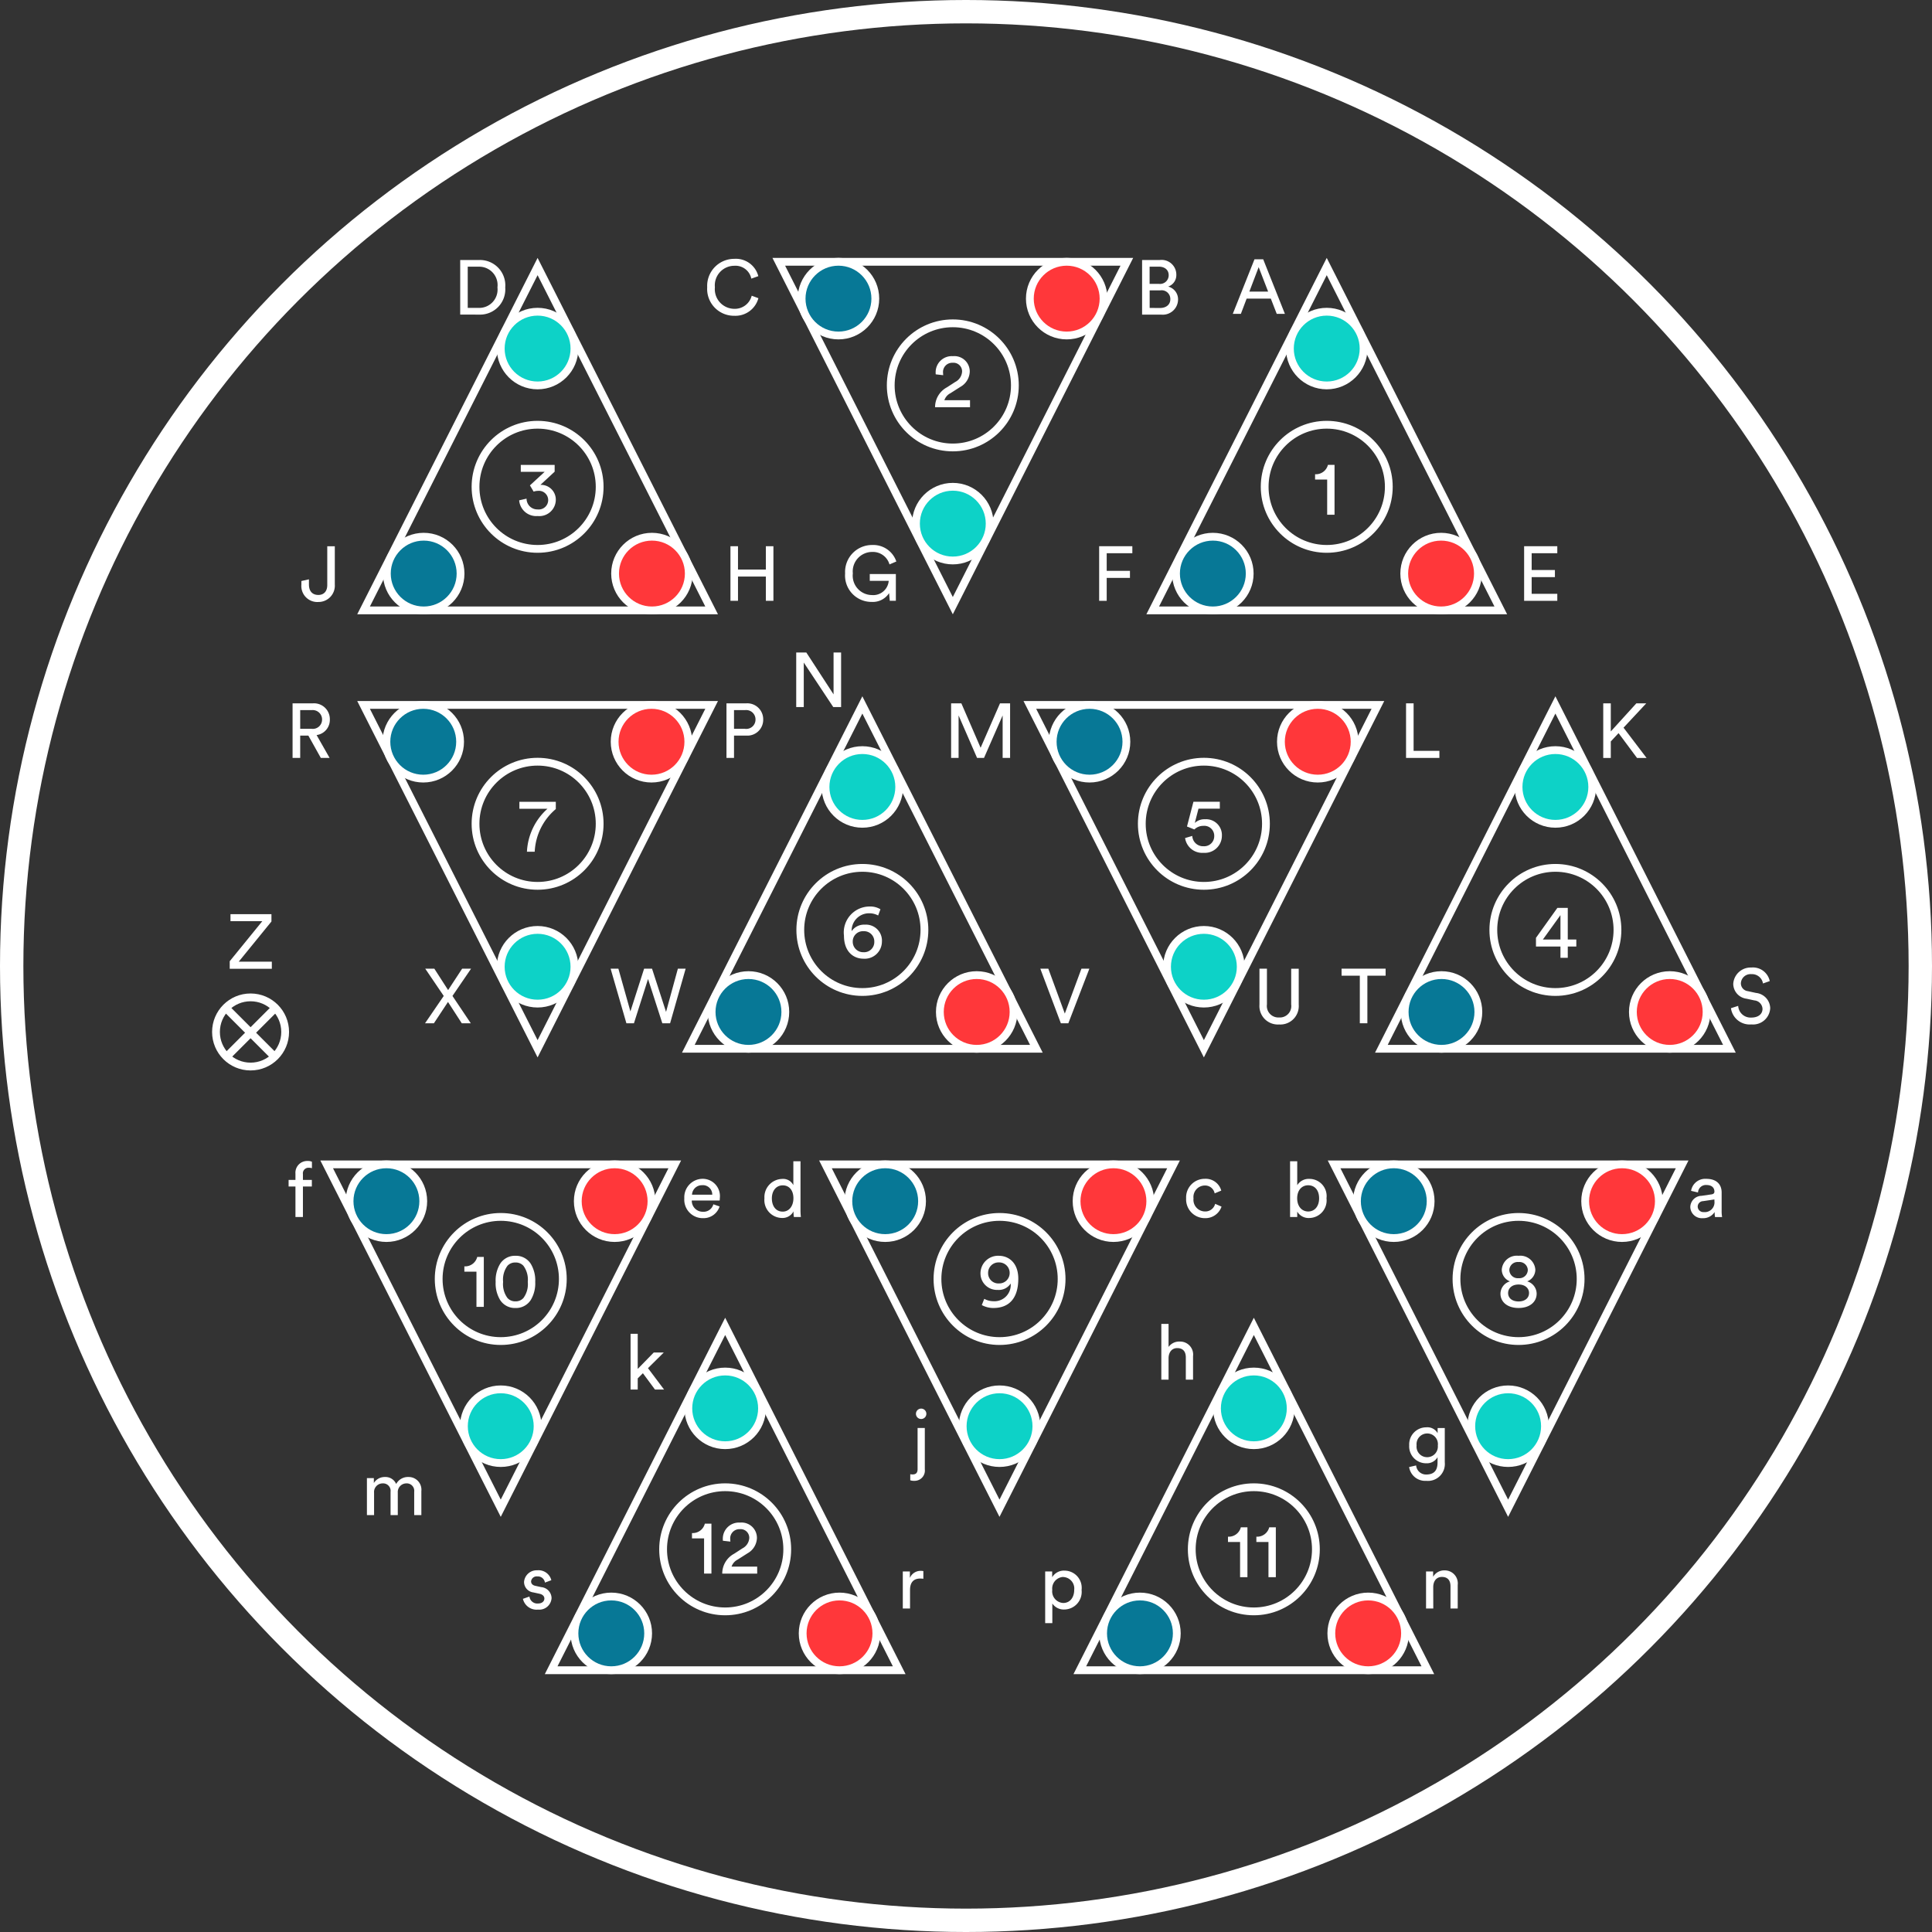 <svg xmlns="http://www.w3.org/2000/svg" width="175.74" height="175.74" viewBox="0 0 175.74 175.74"><rect x="0" y="0" width="175.74" height="175.74" fill="#333333" stroke="none"/><g id="VDM_37_POLE_TABLE_MALE" data-name="VDM 37 POLE TABLE MALE" transform="translate(265.516 -148.449)"><g id="Layer_1" data-name="Layer 1"><circle id="Ellipse_1460" data-name="Ellipse 1460" cx="86.807" cy="86.807" r="86.807" transform="translate(-264.453 149.512)" fill="none" stroke="#fff" stroke-miterlimit="10" stroke-width="2.126"></circle><path id="Path_4877" data-name="Path 4877" d="M-151.464,269.1l-15.83,31.277h31.66Z" fill="none" stroke="#fff" stroke-miterlimit="10" stroke-width="0.709"></path><circle id="Ellipse_1461" data-name="Ellipse 1461" cx="3.352" cy="3.352" r="3.352" transform="translate(-154.816 273.206)" fill="#0dd2c7" stroke="#fff" stroke-miterlimit="10" stroke-width="0.709"></circle><circle id="Ellipse_1462" data-name="Ellipse 1462" cx="3.352" cy="3.352" r="3.352" transform="translate(-165.175 293.672)" fill="#077896" stroke="#fff" stroke-miterlimit="10" stroke-width="0.709"></circle><circle id="Ellipse_1463" data-name="Ellipse 1463" cx="3.352" cy="3.352" r="3.352" transform="translate(-144.415 293.672)" fill="#ff373a" stroke="#fff" stroke-miterlimit="10" stroke-width="0.709"></circle><path id="Path_4878" data-name="Path 4878" d="M-199.552,269.1l-15.83,31.277h31.66Z" fill="none" stroke="#fff" stroke-miterlimit="10" stroke-width="0.709"></path><circle id="Ellipse_1464" data-name="Ellipse 1464" cx="3.352" cy="3.352" r="3.352" transform="translate(-202.904 273.206)" fill="#0dd2c7" stroke="#fff" stroke-miterlimit="10" stroke-width="0.709"></circle><circle id="Ellipse_1465" data-name="Ellipse 1465" cx="3.352" cy="3.352" r="3.352" transform="translate(-213.263 293.672)" fill="#077896" stroke="#fff" stroke-miterlimit="10" stroke-width="0.709"></circle><circle id="Ellipse_1466" data-name="Ellipse 1466" cx="3.352" cy="3.352" r="3.352" transform="translate(-192.503 293.672)" fill="#ff373a" stroke="#fff" stroke-miterlimit="10" stroke-width="0.709"></circle><path id="Path_4879" data-name="Path 4879" d="M-216.615,172.694l-15.83,31.277h31.66Z" fill="none" stroke="#fff" stroke-miterlimit="10" stroke-width="0.709"></path><circle id="Ellipse_1467" data-name="Ellipse 1467" cx="3.352" cy="3.352" r="3.352" transform="translate(-219.967 176.804)" fill="#0dd2c7" stroke="#fff" stroke-miterlimit="10" stroke-width="0.709"></circle><circle id="Ellipse_1468" data-name="Ellipse 1468" cx="3.352" cy="3.352" r="3.352" transform="translate(-230.327 197.27)" fill="#077896" stroke="#fff" stroke-miterlimit="10" stroke-width="0.709"></circle><circle id="Ellipse_1469" data-name="Ellipse 1469" cx="3.352" cy="3.352" r="3.352" transform="translate(-209.566 197.27)" fill="#ff373a" stroke="#fff" stroke-miterlimit="10" stroke-width="0.709"></circle><path id="Path_4880" data-name="Path 4880" d="M-144.832,172.694l-15.83,31.277H-129Z" fill="none" stroke="#fff" stroke-miterlimit="10" stroke-width="0.709"></path><circle id="Ellipse_1470" data-name="Ellipse 1470" cx="3.352" cy="3.352" r="3.352" transform="translate(-148.184 176.804)" fill="#0dd2c7" stroke="#fff" stroke-miterlimit="10" stroke-width="0.709"></circle><circle id="Ellipse_1471" data-name="Ellipse 1471" cx="3.352" cy="3.352" r="3.352" transform="translate(-158.544 197.27)" fill="#077896" stroke="#fff" stroke-miterlimit="10" stroke-width="0.709"></circle><circle id="Ellipse_1472" data-name="Ellipse 1472" cx="3.352" cy="3.352" r="3.352" transform="translate(-137.783 197.27)" fill="#ff373a" stroke="#fff" stroke-miterlimit="10" stroke-width="0.709"></circle><path id="Path_4881" data-name="Path 4881" d="M-178.846,203.541l15.83-31.277h-31.66Z" fill="none" stroke="#fff" stroke-miterlimit="10" stroke-width="0.709"></path><circle id="Ellipse_1473" data-name="Ellipse 1473" cx="3.352" cy="3.352" r="3.352" transform="translate(-182.198 192.728)" fill="#0dd2c7" stroke="#fff" stroke-miterlimit="10" stroke-width="0.709"></circle><circle id="Ellipse_1474" data-name="Ellipse 1474" cx="3.352" cy="3.352" r="3.352" transform="translate(-171.838 172.262)" fill="#ff373a" stroke="#fff" stroke-miterlimit="10" stroke-width="0.709"></circle><circle id="Ellipse_1475" data-name="Ellipse 1475" cx="3.352" cy="3.352" r="3.352" transform="translate(-192.599 172.262)" fill="#077896" stroke="#fff" stroke-miterlimit="10" stroke-width="0.709"></circle><path id="Path_4882" data-name="Path 4882" d="M-219.967,285.641l15.83-31.277H-235.8Z" fill="none" stroke="#fff" stroke-miterlimit="10" stroke-width="0.709"></path><circle id="Ellipse_1476" data-name="Ellipse 1476" cx="3.352" cy="3.352" r="3.352" transform="translate(-223.318 274.828)" fill="#0dd2c7" stroke="#fff" stroke-miterlimit="10" stroke-width="0.709"></circle><circle id="Ellipse_1477" data-name="Ellipse 1477" cx="3.352" cy="3.352" r="3.352" transform="translate(-212.959 254.361)" fill="#ff373a" stroke="#fff" stroke-miterlimit="10" stroke-width="0.709"></circle><circle id="Ellipse_1478" data-name="Ellipse 1478" cx="3.352" cy="3.352" r="3.352" transform="translate(-233.719 254.361)" fill="#077896" stroke="#fff" stroke-miterlimit="10" stroke-width="0.709"></circle><path id="Path_4883" data-name="Path 4883" d="M-174.6,285.641l15.83-31.277h-31.66Z" fill="none" stroke="#fff" stroke-miterlimit="10" stroke-width="0.709"></path><circle id="Ellipse_1479" data-name="Ellipse 1479" cx="3.352" cy="3.352" r="3.352" transform="translate(-177.947 274.828)" fill="#0dd2c7" stroke="#fff" stroke-miterlimit="10" stroke-width="0.709"></circle><circle id="Ellipse_1480" data-name="Ellipse 1480" cx="3.352" cy="3.352" r="3.352" transform="translate(-167.587 254.361)" fill="#ff373a" stroke="#fff" stroke-miterlimit="10" stroke-width="0.709"></circle><circle id="Ellipse_1481" data-name="Ellipse 1481" cx="3.352" cy="3.352" r="3.352" transform="translate(-188.348 254.361)" fill="#077896" stroke="#fff" stroke-miterlimit="10" stroke-width="0.709"></circle><path id="Path_4884" data-name="Path 4884" d="M-128.333,285.641l15.83-31.277h-31.66Z" fill="none" stroke="#fff" stroke-miterlimit="10" stroke-width="0.709"></path><circle id="Ellipse_1482" data-name="Ellipse 1482" cx="3.352" cy="3.352" r="3.352" transform="translate(-131.685 274.828)" fill="#0dd2c7" stroke="#fff" stroke-miterlimit="10" stroke-width="0.709"></circle><circle id="Ellipse_1483" data-name="Ellipse 1483" cx="3.352" cy="3.352" r="3.352" transform="translate(-121.325 254.361)" fill="#ff373a" stroke="#fff" stroke-miterlimit="10" stroke-width="0.709"></circle><circle id="Ellipse_1484" data-name="Ellipse 1484" cx="3.352" cy="3.352" r="3.352" transform="translate(-142.085 254.361)" fill="#077896" stroke="#fff" stroke-miterlimit="10" stroke-width="0.709"></circle><path id="Path_4885" data-name="Path 4885" d="M-187.074,212.571l-15.83,31.277h31.66Z" fill="none" stroke="#fff" stroke-miterlimit="10" stroke-width="0.709"></path><circle id="Ellipse_1485" data-name="Ellipse 1485" cx="3.352" cy="3.352" r="3.352" transform="translate(-190.425 216.681)" fill="#0dd2c7" stroke="#fff" stroke-miterlimit="10" stroke-width="0.709"></circle><circle id="Ellipse_1486" data-name="Ellipse 1486" cx="3.352" cy="3.352" r="3.352" transform="translate(-200.785 237.147)" fill="#077896" stroke="#fff" stroke-miterlimit="10" stroke-width="0.709"></circle><circle id="Ellipse_1487" data-name="Ellipse 1487" cx="3.352" cy="3.352" r="3.352" transform="translate(-180.024 237.147)" fill="#ff373a" stroke="#fff" stroke-miterlimit="10" stroke-width="0.709"></circle><path id="Path_4886" data-name="Path 4886" d="M-124.033,212.571l-15.83,31.277h31.66Z" fill="none" stroke="#fff" stroke-miterlimit="10" stroke-width="0.709"></path><circle id="Ellipse_1488" data-name="Ellipse 1488" cx="3.352" cy="3.352" r="3.352" transform="translate(-127.385 216.681)" fill="#0dd2c7" stroke="#fff" stroke-miterlimit="10" stroke-width="0.709"></circle><circle id="Ellipse_1489" data-name="Ellipse 1489" cx="3.352" cy="3.352" r="3.352" transform="translate(-137.744 237.147)" fill="#077896" stroke="#fff" stroke-miterlimit="10" stroke-width="0.709"></circle><circle id="Ellipse_1490" data-name="Ellipse 1490" cx="3.352" cy="3.352" r="3.352" transform="translate(-116.984 237.147)" fill="#ff373a" stroke="#fff" stroke-miterlimit="10" stroke-width="0.709"></circle><path id="Path_4887" data-name="Path 4887" d="M-216.615,243.849l15.83-31.277h-31.66Z" fill="none" stroke="#fff" stroke-miterlimit="10" stroke-width="0.709"></path><circle id="Ellipse_1491" data-name="Ellipse 1491" cx="3.352" cy="3.352" r="3.352" transform="translate(-219.967 233.036)" fill="#0dd2c7" stroke="#fff" stroke-miterlimit="10" stroke-width="0.709"></circle><circle id="Ellipse_1492" data-name="Ellipse 1492" cx="3.352" cy="3.352" r="3.352" transform="translate(-209.607 212.569)" fill="#ff373a" stroke="#fff" stroke-miterlimit="10" stroke-width="0.709"></circle><circle id="Ellipse_1493" data-name="Ellipse 1493" cx="3.352" cy="3.352" r="3.352" transform="translate(-230.368 212.569)" fill="#077896" stroke="#fff" stroke-miterlimit="10" stroke-width="0.709"></circle><path id="Path_4888" data-name="Path 4888" d="M-156.008,243.849l15.83-31.277h-31.66Z" fill="none" stroke="#fff" stroke-miterlimit="10" stroke-width="0.709"></path><circle id="Ellipse_1494" data-name="Ellipse 1494" cx="3.352" cy="3.352" r="3.352" transform="translate(-159.36 233.036)" fill="#0dd2c7" stroke="#fff" stroke-miterlimit="10" stroke-width="0.709"></circle><circle id="Ellipse_1495" data-name="Ellipse 1495" cx="3.352" cy="3.352" r="3.352" transform="translate(-149 212.569)" fill="#ff373a" stroke="#fff" stroke-miterlimit="10" stroke-width="0.709"></circle><circle id="Ellipse_1496" data-name="Ellipse 1496" cx="3.352" cy="3.352" r="3.352" transform="translate(-169.76 212.569)" fill="#077896" stroke="#fff" stroke-miterlimit="10" stroke-width="0.709"></circle><circle id="Ellipse_1497" data-name="Ellipse 1497" cx="3.146" cy="3.146" r="3.146" transform="translate(-245.869 239.173)" fill="none" stroke="#fff" stroke-miterlimit="10" stroke-width="0.709"></circle><line id="Line_1270" data-name="Line 1270" x2="4.516" y2="4.516" transform="translate(-244.981 240.13)" fill="none" stroke="#fff" stroke-miterlimit="10" stroke-width="0.709"></line><line id="Line_1271" data-name="Line 1271" y1="4.516" x2="4.516" transform="translate(-244.981 240.13)" fill="none" stroke="#fff" stroke-miterlimit="10" stroke-width="0.709"></line><circle id="Ellipse_1498" data-name="Ellipse 1498" cx="5.646" cy="5.646" r="5.646" transform="translate(-222.261 187.085)" fill="none" stroke="#fff" stroke-miterlimit="10" stroke-width="0.709"></circle><circle id="Ellipse_1499" data-name="Ellipse 1499" cx="5.646" cy="5.646" r="5.646" transform="translate(-184.492 177.859)" fill="none" stroke="#fff" stroke-miterlimit="10" stroke-width="0.709"></circle><circle id="Ellipse_1500" data-name="Ellipse 1500" cx="5.646" cy="5.646" r="5.646" transform="translate(-150.478 187.085)" fill="none" stroke="#fff" stroke-miterlimit="10" stroke-width="0.709"></circle><circle id="Ellipse_1501" data-name="Ellipse 1501" cx="5.646" cy="5.646" r="5.646" transform="translate(-129.679 227.392)" fill="none" stroke="#fff" stroke-miterlimit="10" stroke-width="0.709"></circle><circle id="Ellipse_1502" data-name="Ellipse 1502" cx="5.646" cy="5.646" r="5.646" transform="translate(-157.11 283.733)" fill="none" stroke="#fff" stroke-miterlimit="10" stroke-width="0.709"></circle><circle id="Ellipse_1503" data-name="Ellipse 1503" cx="5.646" cy="5.646" r="5.646" transform="translate(-205.198 283.733)" fill="none" stroke="#fff" stroke-miterlimit="10" stroke-width="0.709"></circle><circle id="Ellipse_1504" data-name="Ellipse 1504" cx="5.646" cy="5.646" r="5.646" transform="translate(-192.719 227.392)" fill="none" stroke="#fff" stroke-miterlimit="10" stroke-width="0.709"></circle><circle id="Ellipse_1505" data-name="Ellipse 1505" cx="5.646" cy="5.646" r="5.646" transform="translate(-225.612 259.143)" fill="none" stroke="#fff" stroke-miterlimit="10" stroke-width="0.709"></circle><circle id="Ellipse_1506" data-name="Ellipse 1506" cx="5.646" cy="5.646" r="5.646" transform="translate(-133.03 259.143)" fill="none" stroke="#fff" stroke-miterlimit="10" stroke-width="0.709"></circle><circle id="Ellipse_1507" data-name="Ellipse 1507" cx="5.646" cy="5.646" r="5.646" transform="translate(-222.261 217.736)" fill="none" stroke="#fff" stroke-miterlimit="10" stroke-width="0.709"></circle><circle id="Ellipse_1508" data-name="Ellipse 1508" cx="5.646" cy="5.646" r="5.646" transform="translate(-161.654 217.736)" fill="none" stroke="#fff" stroke-miterlimit="10" stroke-width="0.709"></circle><circle id="Ellipse_1509" data-name="Ellipse 1509" cx="5.646" cy="5.646" r="5.646" transform="translate(-180.241 259.143)" fill="none" stroke="#fff" stroke-miterlimit="10" stroke-width="0.709"></circle></g><g id="LETTERS"><g id="Group_2186" data-name="Group 2186"><path id="Path_4889" data-name="Path 4889" d="M-223.655,177.065V172.1h1.737a2.306,2.306,0,0,1,2.36,2.494,2.3,2.3,0,0,1-2.374,2.473Zm1.7-.609a1.666,1.666,0,0,0,1.688-1.864,1.67,1.67,0,0,0-1.673-1.884h-1.03v3.748Z" fill="#fff"></path></g><g id="Group_2187" data-name="Group 2187"><path id="Path_4890" data-name="Path 4890" d="M-238.1,201.3l.686-.155v.469c0,.658.357.953.855.953s.812-.329.812-.9v-3.53h.686v3.48a1.486,1.486,0,0,1-1.491,1.59,1.454,1.454,0,0,1-1.548-1.582Z" fill="#fff"></path></g><g id="Group_2188" data-name="Group 2188"><path id="Path_4891" data-name="Path 4891" d="M-195.851,203.1v-2.206h-2.535V203.1h-.686v-4.965h.686v2.122h2.535v-2.122h.687V203.1Z" fill="#fff"></path></g><g id="Group_2189" data-name="Group 2189"><path id="Path_4892" data-name="Path 4892" d="M-184.579,203.1l-.063-.7a1.764,1.764,0,0,1-1.59.8,2.4,2.4,0,0,1-2.41-2.591,2.448,2.448,0,0,1,2.459-2.585,2.211,2.211,0,0,1,2.2,1.5l-.623.266a1.567,1.567,0,0,0-1.576-1.135,1.77,1.77,0,0,0-1.758,1.954,1.763,1.763,0,0,0,1.73,1.968,1.411,1.411,0,0,0,1.534-1.295H-186.4v-.617h2.374v2.43Z" fill="#fff"></path></g><g id="Group_2190" data-name="Group 2190"><path id="Path_4893" data-name="Path 4893" d="M-165.534,203.1v-4.965h3.019v.637h-2.332v1.6h2.115v.644h-2.115V203.1Z" fill="#fff"></path></g><g id="Group_2191" data-name="Group 2191"><path id="Path_4894" data-name="Path 4894" d="M-126.878,203.1v-4.965h3.018v.637h-2.332V200.3h2.115v.644h-2.115v1.52h2.332v.637Z" fill="#fff"></path></g><g id="Group_2192" data-name="Group 2192"><path id="Path_4895" data-name="Path 4895" d="M-201.188,174.579a2.462,2.462,0,0,1,2.466-2.585,2.108,2.108,0,0,1,2.185,1.575l-.637.225a1.472,1.472,0,0,0-1.548-1.17,1.78,1.78,0,0,0-1.765,1.955,1.786,1.786,0,0,0,1.765,1.961,1.579,1.579,0,0,0,1.583-1.192l.609.225a2.167,2.167,0,0,1-2.192,1.6A2.441,2.441,0,0,1-201.188,174.579Z" fill="#fff"></path></g><g id="Group_2193" data-name="Group 2193"><path id="Path_4896" data-name="Path 4896" d="M-160.014,172.1a1.337,1.337,0,0,1,1.5,1.346,1.1,1.1,0,0,1-.743,1.071,1.194,1.194,0,0,1,.9,1.2,1.391,1.391,0,0,1-1.534,1.351h-1.737V172.1Zm-.077,2.172a.788.788,0,0,0,.882-.791c0-.47-.343-.777-.91-.777h-.826v1.568Zm.1,2.192c.554,0,.931-.308.931-.791a.789.789,0,0,0-.9-.813h-.98v1.6Z" fill="#fff"></path></g><g id="Group_2194" data-name="Group 2194"><path id="Path_4897" data-name="Path 4897" d="M-237.467,215.361h-.742v2.031h-.694v-4.966h1.87a1.439,1.439,0,0,1,1.52,1.479,1.389,1.389,0,0,1-1.205,1.407l1.184,2.08h-.8Zm.308-.616a.842.842,0,0,0,.939-.84.85.85,0,0,0-.939-.861h-1.05v1.7Z" fill="#fff"></path></g><g id="Group_2195" data-name="Group 2195"><path id="Path_4898" data-name="Path 4898" d="M-198.748,215.361v2.031h-.686v-4.966h1.807a1.449,1.449,0,0,1,1.534,1.471,1.439,1.439,0,0,1-1.534,1.464Zm.995-.616a.842.842,0,0,0,.96-.84.85.85,0,0,0-.96-.861h-.995v1.7Z" fill="#fff"></path></g><g id="Group_2196" data-name="Group 2196"><path id="Path_4899" data-name="Path 4899" d="M-174.313,217.392v-3.866l-1.695,3.866h-.631l-1.681-3.866v3.866H-179v-4.966h.932l1.751,4.041,1.764-4.041h.918v4.966Z" fill="#fff"></path></g><g id="Group_2197" data-name="Group 2197"><path id="Path_4900" data-name="Path 4900" d="M-137.618,217.392v-4.966h.687v4.322h2.346v.644Z" fill="#fff"></path></g><g id="Group_2198" data-name="Group 2198"><path id="Path_4901" data-name="Path 4901" d="M-118.287,215.137l-.707.756v1.5h-.687v-4.966h.687v2.557l2.325-2.557h.9l-2.066,2.213,2.094,2.753h-.868Z" fill="#fff"></path></g><g id="Group_2199" data-name="Group 2199"><path id="Path_4902" data-name="Path 4902" d="M-224.359,239.043l1.667,2.486h-.82l-1.254-1.94-1.281,1.94h-.806l1.7-2.486-1.682-2.48h.827l1.253,1.947,1.276-1.947h.812Z" fill="#fff"></path></g><g id="Group_2200" data-name="Group 2200"><path id="Path_4903" data-name="Path 4903" d="M-203.855,236.563h.708l-1.415,4.966h-.707l-1.3-4.027-1.282,4.027h-.686l-1.436-4.966h.708l1.093,3.887,1.246-3.887h.721l1.275,3.93Z" fill="#fff"></path></g><g id="Group_2201" data-name="Group 2201"><path id="Path_4904" data-name="Path 4904" d="M-189.721,212.765l-2.682-4.048v4.048h-.687V207.8h.918l2.479,3.811V207.8h.686v4.966Z" fill="#fff"></path></g><g id="Group_2202" data-name="Group 2202"><path id="Path_4905" data-name="Path 4905" d="M-167.146,236.563h.721l-1.912,4.966h-.68l-1.87-4.966h.729l1.5,4.084Z" fill="#fff"></path></g><g id="Group_2203" data-name="Group 2203"><path id="Path_4906" data-name="Path 4906" d="M-150.952,239.835v-3.272h.68v3.25A1.046,1.046,0,0,0-149.166,241a1.038,1.038,0,0,0,1.1-1.184v-3.25h.686v3.272a1.678,1.678,0,0,1-1.786,1.8A1.679,1.679,0,0,1-150.952,239.835Z" fill="#fff"></path></g><g id="Group_2204" data-name="Group 2204"><path id="Path_4907" data-name="Path 4907" d="M-141.136,237.2v4.328h-.687V237.2h-1.66v-.639h4.006v.639Z" fill="#fff"></path></g><g id="Group_2205" data-name="Group 2205"><path id="Path_4908" data-name="Path 4908" d="M-105.151,237.908a1.007,1.007,0,0,0-1.051-.847.877.877,0,0,0-.959.826.718.718,0,0,0,.638.721l.742.162a1.431,1.431,0,0,1,1.288,1.393,1.566,1.566,0,0,1-1.716,1.47,1.721,1.721,0,0,1-1.855-1.476l.658-.211a1.128,1.128,0,0,0,1.191,1.064c.686,0,1.022-.357,1.022-.791a.808.808,0,0,0-.742-.77l-.708-.154a1.375,1.375,0,0,1-1.212-1.359,1.584,1.584,0,0,1,1.64-1.478,1.562,1.562,0,0,1,1.68,1.233Z" fill="#fff"></path></g><g id="Group_2206" data-name="Group 2206"><path id="Path_4909" data-name="Path 4909" d="M-244.62,236.572v-.687l2.963-3.641h-2.893v-.638h3.726v.665l-2.976,3.656h3.011v.645Z" fill="#fff"></path></g><g id="Group_2207" data-name="Group 2207"><path id="Path_4910" data-name="Path 4910" d="M-232.14,286.268V282.9h.63v.448a1.16,1.16,0,0,1,1.023-.547,1.053,1.053,0,0,1,1.008.638,1.21,1.21,0,0,1,1.127-.638,1.157,1.157,0,0,1,1.164,1.283v2.184h-.652v-2.115a.679.679,0,0,0-.714-.771.786.786,0,0,0-.778.848v2.038h-.658v-2.115a.679.679,0,0,0-.715-.771.782.782,0,0,0-.784.855v2.031Z" fill="#fff"></path></g><g id="Group_2208" data-name="Group 2208"><path id="Path_4911" data-name="Path 4911" d="M-206.574,272.9l1.464,1.947h-.827l-1.1-1.485-.47.47v1.015h-.651v-5.071h.651v3.194l1.457-1.492h.911Z" fill="#fff"></path></g><g id="Group_2209" data-name="Group 2209"><path id="Path_4912" data-name="Path 4912" d="M-193.337,258.639a1.128,1.128,0,0,1-1.044.6,1.626,1.626,0,0,1-1.6-1.786,1.656,1.656,0,0,1,1.6-1.765,1.037,1.037,0,0,1,1.03.567V254.08h.651v4.447a5.369,5.369,0,0,0,.035.624h-.637a2.821,2.821,0,0,1-.035-.455Zm-.981.022c.6,0,.974-.526.974-1.219s-.365-1.17-.967-1.17-.994.49-.994,1.184S-194.948,258.661-194.318,258.661Z" fill="#fff"></path></g><g id="Group_2210" data-name="Group 2210"><path id="Path_4913" data-name="Path 4913" d="M-200.061,258.191a1.528,1.528,0,0,1-1.513,1.065,1.681,1.681,0,0,1-1.695-1.8,1.681,1.681,0,0,1,1.611-1.779,1.572,1.572,0,0,1,1.618,1.765,1.479,1.479,0,0,1-.014.21h-2.536a1,1,0,0,0,1.016,1.022.917.917,0,0,0,.946-.679Zm-.666-1.071a.849.849,0,0,0-.924-.862.906.906,0,0,0-.918.862Z" fill="#fff"></path></g><g id="Group_2211" data-name="Group 2211"><path id="Path_4914" data-name="Path 4914" d="M-237.961,256.378v2.773h-.68v-2.773h-.623v-.6h.623v-.567a1.069,1.069,0,0,1,1.107-1.156.83.83,0,0,1,.392.071v.587a.782.782,0,0,0-.287-.042.506.506,0,0,0-.532.575v.532h.812v.6Z" fill="#fff"></path></g><g id="Group_2212" data-name="Group 2212"><path id="Path_4915" data-name="Path 4915" d="M-156.951,257.463a1.058,1.058,0,0,0,1.029,1.183.917.917,0,0,0,.939-.693l.581.253a1.549,1.549,0,0,1-1.52,1.05,1.705,1.705,0,0,1-1.7-1.793,1.69,1.69,0,0,1,1.695-1.786,1.465,1.465,0,0,1,1.5,1.072l-.6.252a.885.885,0,0,0-.9-.715A1.047,1.047,0,0,0-156.951,257.463Z" fill="#fff"></path></g><g id="Group_2213" data-name="Group 2213"><path id="Path_4916" data-name="Path 4916" d="M-148.167,259.151V254.08h.651v2.178a1.23,1.23,0,0,1,1.114-.574,1.563,1.563,0,0,1,1.548,1.765,1.6,1.6,0,0,1-1.569,1.793,1.2,1.2,0,0,1-1.093-.581v.49Zm1.646-2.886c-.581,0-1,.455-1,1.184s.42,1.2,1,1.2c.6,0,.995-.477.995-1.2S-145.912,256.265-146.521,256.265Z" fill="#fff"></path></g><g id="Group_2214" data-name="Group 2214"><path id="Path_4917" data-name="Path 4917" d="M-110.738,257.224l.91-.133c.2-.027.26-.132.26-.251,0-.33-.218-.6-.729-.6a.715.715,0,0,0-.763.68l-.63-.148a1.3,1.3,0,0,1,1.379-1.092c1.009,0,1.4.575,1.4,1.233V258.6a3.182,3.182,0,0,0,.042.554h-.644a2.463,2.463,0,0,1-.035-.455,1.232,1.232,0,0,1-1.086.56,1.05,1.05,0,0,1-1.128-1.008A1.044,1.044,0,0,1-110.738,257.224Zm1.17.484v-.154l-1.03.154a.5.5,0,0,0-.49.505.511.511,0,0,0,.546.49A.884.884,0,0,0-109.568,257.708Z" fill="#fff"></path></g><g id="Group_2215" data-name="Group 2215"><path id="Path_4918" data-name="Path 4918" d="M-182.05,278.344h.658v3.761a.934.934,0,0,1-.932,1.044,1.112,1.112,0,0,1-.392-.049v-.553a1.156,1.156,0,0,0,.21.021c.343,0,.456-.183.456-.49Zm.321-1.764a.472.472,0,0,1,.477.475.471.471,0,0,1-.477.47.47.47,0,0,1-.469-.47A.471.471,0,0,1-181.729,276.58Z" fill="#fff"></path></g><g id="Group_2216" data-name="Group 2216"><path id="Path_4919" data-name="Path 4919" d="M-136.7,281.749a.9.9,0,0,0,.917.826c.707,0,1.03-.364,1.03-1.093V281a1.122,1.122,0,0,1-1.03.553,1.535,1.535,0,0,1-1.547-1.631,1.548,1.548,0,0,1,1.547-1.639,1.063,1.063,0,0,1,1.037.532v-.47h.651v3.118a1.54,1.54,0,0,1-1.688,1.687,1.476,1.476,0,0,1-1.555-1.254Zm1.975-1.828a.971.971,0,0,0-.959-1.08.973.973,0,0,0-.974,1.08.961.961,0,0,0,.974,1.078A.97.97,0,0,0-134.729,279.921Z" fill="#fff"></path></g><g id="Group_2217" data-name="Group 2217"><path id="Path_4920" data-name="Path 4920" d="M-159.22,273.948h-.659v-5.071h.659v2.094a1.191,1.191,0,0,1,1.022-.49,1.182,1.182,0,0,1,1.205,1.33v2.137h-.658v-2.024c0-.469-.2-.848-.785-.848-.5,0-.77.392-.784.89Z" fill="#fff"></path></g><g id="Group_2218" data-name="Group 2218"><path id="Path_4921" data-name="Path 4921" d="M-170.444,296.092v-4.7h.637v.526a1.242,1.242,0,0,1,1.127-.6,1.564,1.564,0,0,1,1.548,1.758,1.6,1.6,0,0,1-1.569,1.778,1.252,1.252,0,0,1-1.092-.546v1.785Zm1.645-4.2a1.056,1.056,0,0,0-1,1.178,1.056,1.056,0,0,0,1,1.19c.61,0,.995-.5.995-1.19A1.043,1.043,0,0,0-168.8,291.9Z" fill="#fff"></path></g><g id="Group_2219" data-name="Group 2219"><path id="Path_4922" data-name="Path 4922" d="M-181.525,292.059a2.233,2.233,0,0,0-.288-.021c-.553,0-.924.3-.924,1.037v1.687h-.658v-3.369h.644v.589a1.056,1.056,0,0,1,1.009-.644,1.374,1.374,0,0,1,.217.02Z" fill="#fff"></path></g><g id="Group_2220" data-name="Group 2220"><path id="Path_4923" data-name="Path 4923" d="M-217.356,293.676a.718.718,0,0,0,.784.631c.371,0,.574-.211.574-.448,0-.21-.154-.372-.434-.435l-.574-.125a.96.96,0,0,1-.841-.946,1.149,1.149,0,0,1,1.2-1.065,1.2,1.2,0,0,1,1.282.9l-.582.217a.654.654,0,0,0-.7-.561.508.508,0,0,0-.56.45c0,.2.126.349.385.406l.546.119a1.024,1.024,0,0,1,.932,1,1.119,1.119,0,0,1-1.233,1.044,1.273,1.273,0,0,1-1.373-.981Z" fill="#fff"></path></g><g id="Group_2221" data-name="Group 2221"><path id="Path_4924" data-name="Path 4924" d="M-135.141,294.762h-.658v-3.369h.644v.484a1.155,1.155,0,0,1,1.037-.581,1.182,1.182,0,0,1,1.2,1.33v2.136h-.658v-2.023c0-.47-.2-.848-.784-.848-.519,0-.785.412-.785.924Z" fill="#fff"></path></g><g id="Group_2222" data-name="Group 2222"><path id="Path_4925" data-name="Path 4925" d="M-149.918,175.613h-2.2l-.525,1.387h-.736l1.975-4.966h.792l1.975,4.966h-.742Zm-1.954-.637h1.709l-.861-2.227Z" fill="#fff"></path></g></g><g id="NUMBERS"><g id="Group_2223" data-name="Group 2223"><path id="Path_4926" data-name="Path 4926" d="M-152.715,291.913v-3.2h-1.1v-.483a1.133,1.133,0,0,0,1.169-.855h.6v4.539Z" fill="#fff"></path><path id="Path_4927" data-name="Path 4927" d="M-150.133,291.913v-3.2h-1.1v-.483a1.134,1.134,0,0,0,1.17-.855h.6v4.539Z" fill="#fff"></path></g><g id="Group_2224" data-name="Group 2224"><path id="Path_4928" data-name="Path 4928" d="M-201.471,291.587v-3.2h-1.1V287.9a1.132,1.132,0,0,0,1.169-.854h.6v4.538Z" fill="#fff"></path><path id="Path_4929" data-name="Path 4929" d="M-199.759,288.6a1.425,1.425,0,0,1-.008-.181,1.467,1.467,0,0,1,1.57-1.471,1.4,1.4,0,0,1,1.534,1.393,1.655,1.655,0,0,1-.855,1.4l-.9.574a1.118,1.118,0,0,0-.554.638h2.332v.637h-3.179a2.043,2.043,0,0,1,1.079-1.807l.756-.49a1.137,1.137,0,0,0,.624-.946.784.784,0,0,0-.855-.8.839.839,0,0,0-.876.931c0,.063.007.133.014.2Z" fill="#fff"></path></g><g id="Group_2225" data-name="Group 2225"><path id="Path_4930" data-name="Path 4930" d="M-180.4,182.5a1.643,1.643,0,0,1-.007-.182,1.466,1.466,0,0,1,1.569-1.471,1.4,1.4,0,0,1,1.534,1.394,1.652,1.652,0,0,1-.855,1.4l-.9.574a1.114,1.114,0,0,0-.554.638h2.333v.638h-3.18a2.046,2.046,0,0,1,1.078-1.808l.757-.49a1.132,1.132,0,0,0,.623-.945.783.783,0,0,0-.854-.8.838.838,0,0,0-.876.93c0,.064.007.134.014.2Z" fill="#fff"></path></g><g id="Group_2226" data-name="Group 2226"><path id="Path_4931" data-name="Path 4931" d="M-144.793,195.271v-3.2h-1.1v-.484a1.133,1.133,0,0,0,1.17-.854h.6v4.538Z" fill="#fff"></path></g><g id="Group_2227" data-name="Group 2227"><path id="Path_4932" data-name="Path 4932" d="M-125.8,233.757l1.947-2.724h.946v2.879h.777v.637h-.777v1.023h-.666v-1.023H-125.8Zm2.227-2.065-1.6,2.22h1.6Z" fill="#fff"></path></g><g id="Group_2228" data-name="Group 2228"><path id="Path_4933" data-name="Path 4933" d="M-129.03,266.126a1.187,1.187,0,0,1,.862-1.121,1.143,1.143,0,0,1-.743-1.065,1.369,1.369,0,0,1,1.527-1.261,1.368,1.368,0,0,1,1.527,1.261,1.148,1.148,0,0,1-.742,1.065,1.18,1.18,0,0,1,.861,1.121c0,.728-.6,1.3-1.646,1.3S-129.03,266.854-129.03,266.126Zm2.6-.057c0-.434-.35-.777-.953-.777s-.952.343-.952.777.343.764.952.764S-126.431,266.5-126.431,266.069Zm-.112-2.094a.76.76,0,0,0-.841-.728.759.759,0,0,0-.84.728.768.768,0,0,0,.84.742A.768.768,0,0,0-126.543,263.975Z" fill="#fff"></path></g><g id="Group_2229" data-name="Group 2229"><path id="Path_4934" data-name="Path 4934" d="M-175.985,266.594a1.746,1.746,0,0,0,.826.217,1.478,1.478,0,0,0,1.576-1.61,1.277,1.277,0,0,1-1.176.581,1.5,1.5,0,0,1-1.569-1.533,1.6,1.6,0,0,1,1.674-1.57c.889,0,1.765.638,1.765,2.087,0,1.667-.743,2.662-2.27,2.662a2.2,2.2,0,0,1-1.05-.266Zm1.331-3.312a.945.945,0,0,0-.981.952.932.932,0,0,0,.981.96.947.947,0,0,0,.98-.96A.954.954,0,0,0-174.654,263.282Z" fill="#fff"></path></g><g id="Group_2230" data-name="Group 2230"><path id="Path_4935" data-name="Path 4935" d="M-222.176,267.323v-3.2h-1.1v-.483a1.133,1.133,0,0,0,1.169-.855h.6v4.539Z" fill="#fff"></path><path id="Path_4936" data-name="Path 4936" d="M-220.023,263.408a1.589,1.589,0,0,1,1.394-.729,1.588,1.588,0,0,1,1.393.729,2.921,2.921,0,0,1,.406,1.645,2.93,2.93,0,0,1-.406,1.647,1.59,1.59,0,0,1-1.393.728,1.59,1.59,0,0,1-1.394-.728,2.922,2.922,0,0,1-.407-1.647A2.914,2.914,0,0,1-220.023,263.408Zm.672,3.116a.938.938,0,0,0,.722.3.941.941,0,0,0,.721-.3,2.113,2.113,0,0,0,.4-1.471,2.112,2.112,0,0,0-.4-1.47.944.944,0,0,0-.721-.294.941.941,0,0,0-.722.294,2.112,2.112,0,0,0-.4,1.47A2.113,2.113,0,0,0-219.351,266.524Z" fill="#fff"></path></g><g id="Group_2231" data-name="Group 2231"><path id="Path_4937" data-name="Path 4937" d="M-157.063,224.487a.98.98,0,0,0,1.023.938.913.913,0,0,0,.974-.917.906.906,0,0,0-.981-.938,1.163,1.163,0,0,0-.826.329c-.238-.091-.441-.183-.672-.267l.587-2.254h2.4v.629h-1.94l-.336,1.3a1.275,1.275,0,0,1,.924-.336,1.439,1.439,0,0,1,1.541,1.506,1.557,1.557,0,0,1-1.667,1.548,1.579,1.579,0,0,1-1.681-1.345Z" fill="#fff"></path></g><g id="Group_2232" data-name="Group 2232"><path id="Path_4938" data-name="Path 4938" d="M-185.637,231.723a1.716,1.716,0,0,0-.812-.2,1.585,1.585,0,0,0-1.6,1.625,1.365,1.365,0,0,1,1.2-.589,1.454,1.454,0,0,1,1.555,1.548,1.567,1.567,0,0,1-1.681,1.548c-.869,0-1.772-.6-1.772-2.1a2.359,2.359,0,0,1,2.339-2.648,1.781,1.781,0,0,1,.98.252Zm-1.33,3.342a.926.926,0,0,0,.98-.953.931.931,0,0,0-.98-.959.931.931,0,0,0-.981.959A.95.95,0,0,0-186.967,235.065Z" fill="#fff"></path></g><g id="Group_2233" data-name="Group 2233"><path id="Path_4939" data-name="Path 4939" d="M-214.958,222.043a5.4,5.4,0,0,0-1.919,3.88h-.707a5.6,5.6,0,0,1,1.87-3.909h-2.557v-.631h3.313Z" fill="#fff"></path></g><g id="Group_2234" data-name="Group 2234"><path id="Path_4940" data-name="Path 4940" d="M-217.311,192.6l1.338-1.233h-2.171v-.63h3.081v.616l-1.295,1.2a1.347,1.347,0,0,1,1.4,1.379,1.5,1.5,0,0,1-1.645,1.457,1.557,1.557,0,0,1-1.688-1.429l.672-.154a.98.98,0,0,0,1.009.981.857.857,0,0,0,.959-.841.845.845,0,0,0-.924-.848,1.235,1.235,0,0,0-.4.071Z" fill="#fff"></path></g></g></g></svg>